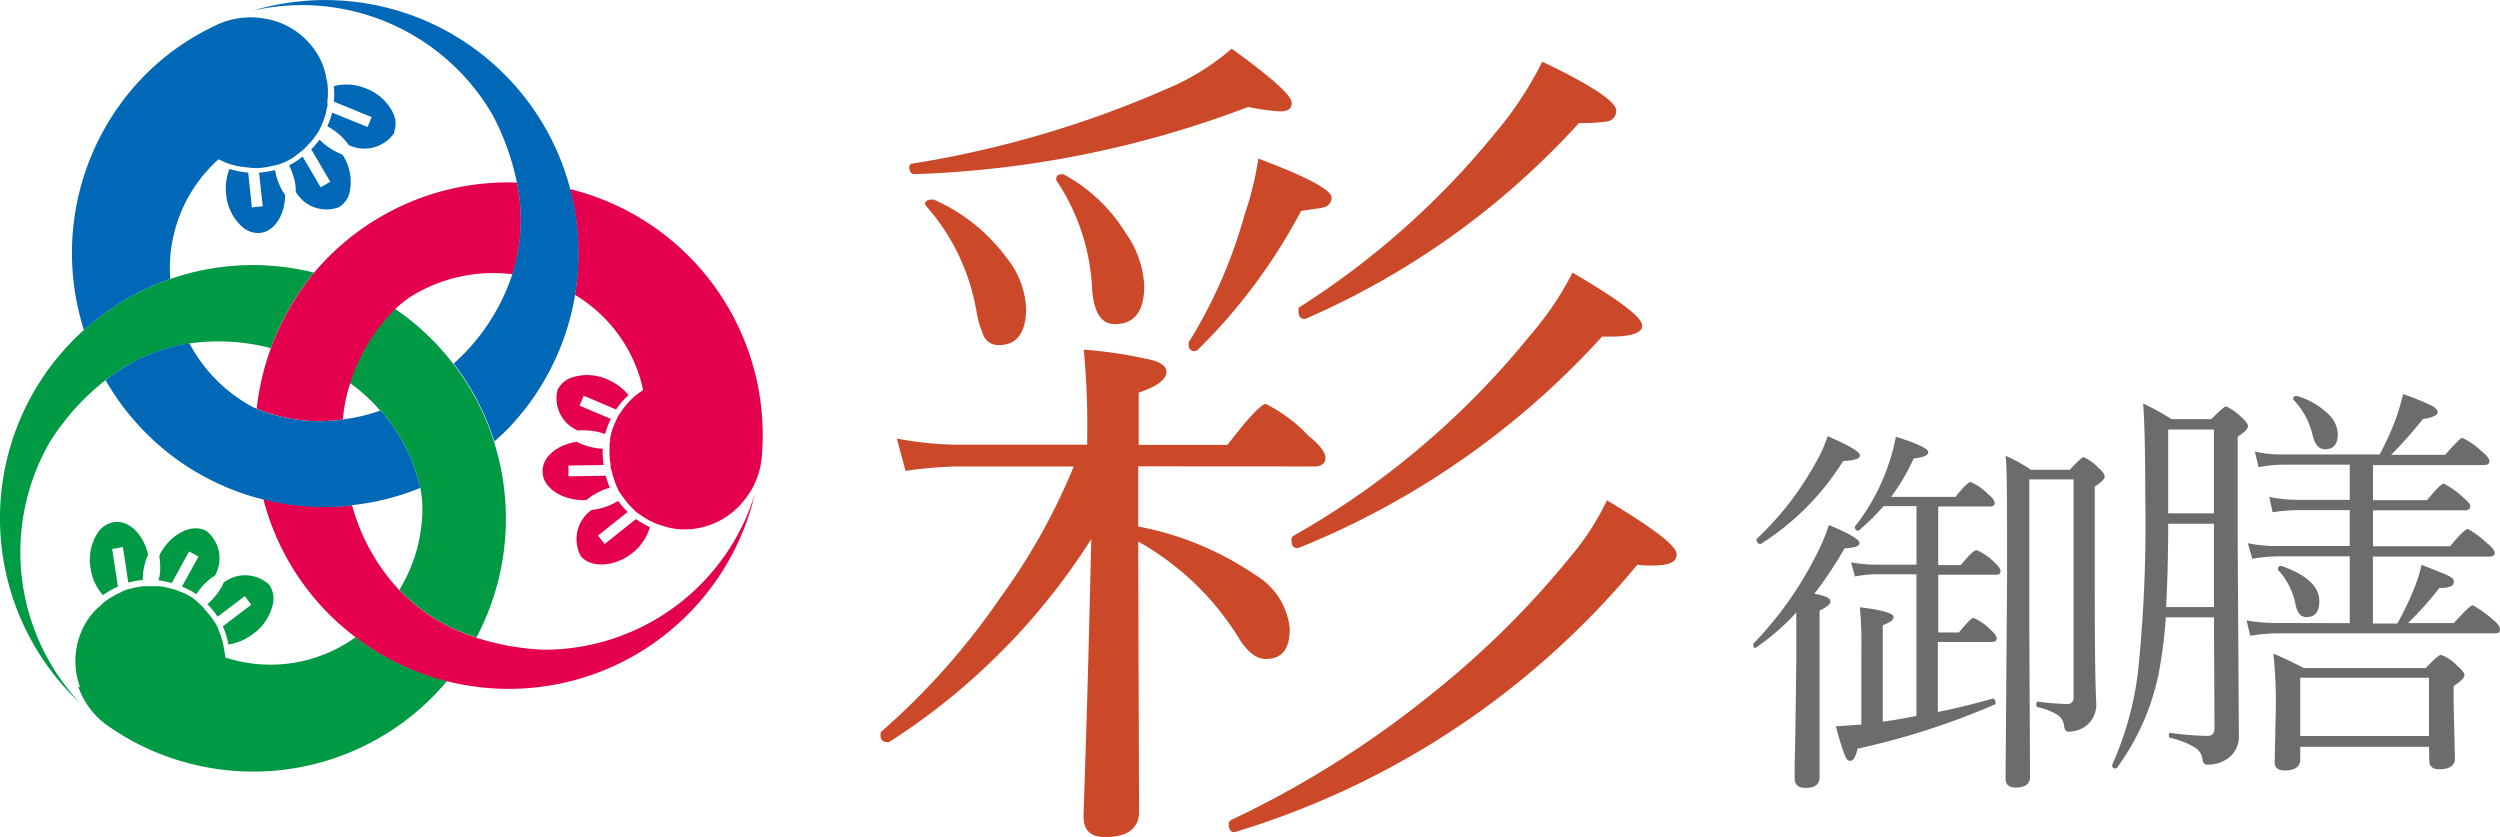 <svg xmlns="http://www.w3.org/2000/svg" width="135.615" height="45.401"><path data-name="パス 1832" d="M12.383 34.962a2.891 2.891 0 001.357-.585 2.7 2.7 0 001.078-1.684 1.323 1.323 0 00-.222-.983 1.919 1.919 0 00-2.469-.105 1.759 1.759 0 01-.111.24 3.512 3.512 0 01-.767.93 4.429 4.429 0 01.556.679l1.475-1.118.176.234.176.234-1.545 1.17a4.185 4.185 0 01.3.971" fill="#094"/><path data-name="パス 1833" d="M6.666 29.667l.293 1.937a4.5 4.5 0 01.784-.14 3.37 3.37 0 01.293-1.381c-.263-1.123-1.071-1.9-1.872-1.755a1.311 1.311 0 00-.848.55 2.68 2.68 0 00-.4 1.954 2.779 2.779 0 00.667 1.451 4.521 4.521 0 01.813-.462l-.31-2.042.287-.041" fill="#094"/><path data-name="パス 1834" d="M9.317 31.622l.942-1.709.257.14.252.14-.9 1.627a3.728 3.728 0 01.731.38l.047.035a3.622 3.622 0 01.8-.872l.216-.14a1.906 1.906 0 00-.462-2.417c-.778-.427-1.9.123-2.51 1.229l-.041.088v.111a3.8 3.8 0 01.035.813 3.762 3.762 0 01-.082.433 4.815 4.815 0 01.69.14" fill="#094"/><path data-name="パス 1835" d="M4.244 37.244a4.312 4.312 0 001.714 2.2 13.493 13.493 0 004.441 2 13.715 13.715 0 0013.856-4.505 13.809 13.809 0 01-4.962-2.376 7.9 7.9 0 01-7.08 1.1v-.094a2.654 2.654 0 00-.047-.287 4.325 4.325 0 00-.31-1.106 2.706 2.706 0 00-.111-.275c-.041-.082-.105-.152-.152-.228a4.021 4.021 0 00-.532-.655v-.031a6.01 6.01 0 00-.527-.491l-.041-.035a3.7 3.7 0 00-.708-.369h-.029l-.24-.1-.287-.076a4.383 4.383 0 00-.585-.117h-.819a4.093 4.093 0 00-.755.14.77.77 0 00-.252.07 2.815 2.815 0 00-.275.123 4.494 4.494 0 00-.907.544l-.211.193a3.82 3.82 0 00-.62.679 4.1 4.1 0 00-.462 3.733" fill="#094"/><path data-name="パス 1836" d="M20.641 22.266a9.543 9.543 0 012.159 4.2 5.883 5.883 0 01.111.884 8.449 8.449 0 01-1.252 4.652 10.023 10.023 0 004.184 2.58 13.783 13.783 0 00-4.418-17.834 9.783 9.783 0 00-2.457 4.02 8.958 8.958 0 011.65 1.5" fill="#094"/><path data-name="パス 1837" d="M4.308 38.099a11.962 11.962 0 01-1.586-14.154 13.224 13.224 0 013.008-3.329 9.818 9.818 0 014.546-1.984 11.063 11.063 0 014.418.257 13.814 13.814 0 012.34-4.1 13.645 13.645 0 00-7.811.351 13.738 13.738 0 00-4.909 22.972" fill="#094"/><path data-name="パス 1838" d="M31.393 23.342h.263a3.634 3.634 0 011.17.2 4.451 4.451 0 01.31-.819l-1.7-.72.117-.269.111-.269 1.755.749a4.536 4.536 0 01.673-.784 2.926 2.926 0 00-1.123-.837 2.662 2.662 0 00-1.989-.1 1.3 1.3 0 00-.743.685 1.9 1.9 0 001.135 2.188" fill="#e5004f"/><path data-name="パス 1839" d="M33.523 27.175a3.341 3.341 0 01-1.428.486 1.94 1.94 0 00-.585 2.51c.521.632 1.808.614 2.791-.17a2.738 2.738 0 00.954-1.41 4.3 4.3 0 01-.755-.433l-1.7 1.352-.181-.228-.181-.228 1.609-1.281a5.061 5.061 0 01-.509-.585" fill="#e5004f"/><path data-name="パス 1840" d="M31.732 27.116h.1l.082-.076a3.511 3.511 0 011.17-.585 4.679 4.679 0 01-.228-.649l-2.019.035v-.585l1.913-.035a4.153 4.153 0 01-.053-.878 3.51 3.51 0 01-1.17-.263 2.188 2.188 0 01-.234-.117c-1.082.158-1.878.837-1.861 1.609 0 .889 1.053 1.586 2.34 1.562" fill="#e5004f"/><path data-name="パス 1841" d="M30.925 10.294a13.768 13.768 0 01.263 5.7 7.952 7.952 0 013.7 5.161l-.152.111c-.076.053-.158.105-.234.17a4.1 4.1 0 00-.784.866c-.059.082-.123.158-.176.246s-.076.17-.117.252a4.037 4.037 0 00-.293.8v.041l-.035.117v.117a.371.371 0 01-.029.176v.281a3.767 3.767 0 00.053.854v.041a.6.6 0 00.035.246 1.924 1.924 0 01.082.293 5.059 5.059 0 00.2.585l.029.059.053.117.035.088.111.17.064.094.1.129a3.925 3.925 0 00.5.585c.064.059.117.129.181.181s.17.111.252.17a4.1 4.1 0 00.86.474c.088.035.181.058.275.088a3.62 3.62 0 00.919.2 4.1 4.1 0 003.464-1.463 4.313 4.313 0 001.053-2.586 13.739 13.739 0 00-10.368-14.388" fill="#e5004f"/><path data-name="パス 1842" d="M18.603 22.751a8.519 8.519 0 01.4-1.984 9.783 9.783 0 012.458-4.02 5.853 5.853 0 01.889-.7 8.514 8.514 0 015.459-1.17 9.947 9.947 0 00.234-4.973 13.75 13.75 0 00-10.983 4.862 14.043 14.043 0 00-3.136 7.4 8.777 8.777 0 004.681.585" fill="#e5004f"/><path data-name="パス 1843" d="M29.486 35.243a13.628 13.628 0 01-3.639-.649 10.023 10.023 0 01-4.184-2.58 10.9 10.9 0 01-2.563-4.6 13.755 13.755 0 01-4.81-.345c.029.111.047.222.082.328a13.651 13.651 0 004.921 7.174 13.718 13.718 0 0021.655-7.776 11.962 11.962 0 01-11.462 8.449" fill="#e5004f"/><path data-name="パス 1844" d="M13.664 11.254l-.2-1.89a4.546 4.546 0 01-1.018-.2 2.89 2.89 0 00-.181 1.369 2.686 2.686 0 00.889 1.785 1.281 1.281 0 00.96.316c.772-.082 1.34-.965 1.357-2.06a2.119 2.119 0 01-.152-.222 3.511 3.511 0 01-.4-1.129 4.385 4.385 0 01-.866.14l.2 1.826-.293.029" fill="#0068b7"/><path data-name="パス 1845" d="M21.376 7.158a1.287 1.287 0 00-.041-1.006 2.674 2.674 0 00-1.469-1.346 2.732 2.732 0 00-1.755-.135 4.487 4.487 0 010 .843l2.048.837-.105.269-.111.269-1.925-.778a3.939 3.939 0 01-.263.737 3.406 3.406 0 011.17 1.024 1.964 1.964 0 002.487-.7" fill="#0068b7"/><path data-name="パス 1846" d="M17.392 10.159l-.977-1.668a4.354 4.354 0 01-.731.48 3.628 3.628 0 01.357 1.17v.257a1.926 1.926 0 002.34.843 1.276 1.276 0 00.585-.819 2.662 2.662 0 00-.345-1.966l-.059-.082-.105-.035a3.564 3.564 0 01-1.123-.761 4.549 4.549 0 01-.451.521l1.035 1.76-.252.146" fill="#0068b7"/><path data-name="パス 1847" d="M11.856 8.643l.152.07.263.117a4.094 4.094 0 001.17.252l.3.035h.275a4.224 4.224 0 00.843-.14h.041l.117-.029.123-.029.158-.064.123-.053.105-.041a3.757 3.757 0 00.714-.468l.035-.029c.064-.053.135-.1.193-.158a2.458 2.458 0 00.211-.216 3.591 3.591 0 00.392-.456l.041-.059a2.06 2.06 0 00.328-.585 3.96 3.96 0 00.257-.726v-.035a1.271 1.271 0 01.064-.246 2.663 2.663 0 000-.3 3.9 3.9 0 000-.942 1.557 1.557 0 00-.059-.287 3.662 3.662 0 00-.293-.965 4.1 4.1 0 00-3-2.27 4.347 4.347 0 00-2.768.386 13.5 13.5 0 00-3.95 2.844 13.744 13.744 0 00-3.136 13.657 13.7 13.7 0 014.681-2.773 7.928 7.928 0 012.61-6.483" fill="#0068b7"/><path data-name="パス 1848" d="M19.1 27.403a13.673 13.673 0 003.7-.936 9.543 9.543 0 00-2.159-4.2 9.6 9.6 0 01-2.048.486 8.776 8.776 0 01-4.681-.585c-.07-.035-.152-.059-.216-.094a8.42 8.42 0 01-3.423-3.452 9.759 9.759 0 00-4.546 2 13.671 13.671 0 0013.364 6.8" fill="#0068b7"/><path data-name="パス 1849" d="M26.747 6.286a13.457 13.457 0 011.287 3.593 9.947 9.947 0 01-.234 4.974 11.193 11.193 0 01-3.189 4.868 13.808 13.808 0 012.206 4.225c.234-.211.474-.421.7-.649A13.739 13.739 0 0013.697.583a11.959 11.959 0 0113.054 5.7" fill="#0068b7"/><path data-name="パス 1850" d="M61.743 25.297v3.264a16.794 16.794 0 016.378 2.645 3.82 3.82 0 011.843 2.885c0 1.135-.421 1.656-1.322 1.656-.474 0-.995-.38-1.463-1.17a15.067 15.067 0 00-5.436-5.2v.854l.047 13.8c0 .9-.614 1.375-1.843 1.375-.807 0-1.17-.38-1.17-1.135l.14-4.3c.094-3.072.187-6.665.281-10.731a35.8 35.8 0 01-10.965 11.012h-.094c-.281 0-.374-.14-.374-.374 0-.1 0-.146.047-.193a38.52 38.52 0 006.483-7.308 33.45 33.45 0 003.95-7.074h-6.237a21.759 21.759 0 00-2.885.24l-.474-1.755a18.078 18.078 0 003.359.334h6.969v-.521a42.484 42.484 0 00-.187-4.634 24.18 24.18 0 013.78.585c.474.14.708.38.708.614 0 .427-.521.8-1.51 1.135v2.832h4.816c1.129-1.469 1.843-2.223 2.077-2.223a8.152 8.152 0 012.34 1.755c.614.474.9.9.9 1.17s-.187.468-.585.468zM49.614 9.446c-.193 0-.287-.14-.287-.374 0-.094.047-.193.14-.193a56.552 56.552 0 0013.832-4.061 12.936 12.936 0 003.511-2.177c2.177 1.562 3.259 2.551 3.259 2.926s-.234.474-.661.474a12.074 12.074 0 01-1.7-.24 55.856 55.856 0 01-18.094 3.645zm.661 1.755c-.047-.047-.094-.094-.094-.14 0-.14.14-.234.328-.234h.14a9.777 9.777 0 013.926 3.119 4.734 4.734 0 011.088 2.785c0 1.328-.521 1.989-1.469 1.989a.883.883 0 01-.8-.427 5.682 5.682 0 01-.427-1.416 11.515 11.515 0 00-2.709-5.681zm7.021-1.416v-.094c0-.14.094-.24.334-.24a.17.17 0 01.14.047 8.929 8.929 0 013.312 3.171 5.389 5.389 0 01.989 2.832c0 1.375-.521 2.083-1.6 2.083-.714 0-1.135-.614-1.229-1.89a11.463 11.463 0 00-1.943-5.915zm7.659 9.216c-.047 0-.094.047-.14.047a.3.3 0 01-.334-.328v-.146a26.576 26.576 0 003.025-6.9 17.34 17.34 0 00.755-3.072q3.973 1.492 3.973 2.124a.538.538 0 01-.427.521c-.14.047-.585.094-1.229.193a30.484 30.484 0 01-5.623 7.554zm2.03 26.137h-.047q-.281 0-.281-.421a.222.222 0 01.14-.24 54.048 54.048 0 0010.825-6.8 49.2 49.2 0 007.56-7.466 14.283 14.283 0 001.989-3.072c2.5 1.51 3.78 2.457 3.78 2.926s-.474.614-1.369.614a4.992 4.992 0 01-.761-.047 45.37 45.37 0 01-21.837 14.505zm3.452-15.406h-.047c-.234 0-.334-.14-.334-.427a.263.263 0 01.1-.234A45.1 45.1 0 0082.964 18.24a16.862 16.862 0 002.34-3.452c2.5 1.469 3.78 2.411 3.78 2.885 0 .38-.585.585-1.656.585h-.521a44.889 44.889 0 01-16.471 11.468zm.38-12.434h-.047c-.24 0-.333-.14-.333-.468 0-.1 0-.146.094-.193a44.289 44.289 0 0010.532-9.362 19.566 19.566 0 002.6-3.926C86.355 4.625 87.677 5.526 87.677 6a.585.585 0 01-.468.585 10.407 10.407 0 01-1.562.094A43.294 43.294 0 0170.82 17.293z" fill="#cb4829"/><path data-name="パス 1851" d="M98.418 32.207c.585.105.872.228.872.415s-.211.31-.585.5v9.032c0 .4-.252.585-.766.585-.375 0-.585-.164-.585-.515v-.813c.041-1.533.064-3.4.088-5.635v-2.551a12.464 12.464 0 01-2.218 1.925h.029c-.105 0-.146-.041-.146-.164a.082.082 0 010-.064 19.391 19.391 0 003.318-4.622 10.577 10.577 0 00.784-1.82c1.1.456 1.662.784 1.662.971s-.269.269-.813.293a20.181 20.181 0 01-1.638 2.463zm-2.926-2.7h-.041a.226.226 0 01-.164-.211.076.076 0 010-.059 16.53 16.53 0 003.13-4 7.7 7.7 0 00.726-1.574c1.17.5 1.755.848 1.755 1.036s-.31.287-.913.31a14.289 14.289 0 01-4.47 4.5zm7.069-2.553h3.511c.439-.538.708-.807.831-.807a3.13 3.13 0 01.954.667c.228.181.351.351.351.474s-.1.187-.269.187h-2.8v3.179h1.229c.433-.538.726-.807.848-.807a2.669 2.669 0 01.954.644c.228.2.351.369.351.5s-.082.187-.269.187h-3.107v3.13h1.116c.439-.521.685-.79.79-.79a2.868 2.868 0 01.93.644c.211.187.334.351.334.474s-.082.187-.269.187h-2.926v3.8a38.471 38.471 0 002.967-.726c.1 0 .164.082.164.246 0 .041 0 .064-.064.082a40.5 40.5 0 01-7.419 2.387c-.105.433-.228.661-.392.661s-.211-.105-.316-.334a15.663 15.663 0 01-.474-1.551h.187c.123 0 .515-.041 1.2-.082v-4.1a22.244 22.244 0 00-.082-2.264c1.223.146 1.826.333 1.826.521s-.187.293-.585.456v5.225a22.36 22.36 0 001.826-.31v-7.683h-2.112a6.279 6.279 0 00-1.223.123l-.211-.767a8.052 8.052 0 001.41.123h2.139v-3.176h-1.785a12.04 12.04 0 01-1.346 1.328.088.088 0 01-.064 0c-.082 0-.14-.059-.14-.164a.088.088 0 010-.064 11.117 11.117 0 001.867-3.511 10.124 10.124 0 00.351-1.352c1.17.374 1.755.644 1.755.831s-.269.293-.79.351a11.443 11.443 0 01-1.223 2.083zm7.607-1.469h2.112c.415-.456.667-.685.749-.685a2.45 2.45 0 01.807.585c.228.181.334.351.334.474s-.187.31-.538.538v3.9c0 3.423 0 6.056.082 7.882a1.463 1.463 0 01-.585 1.223 1.592 1.592 0 01-.93.287c-.129 0-.211-.1-.228-.31a.842.842 0 00-.333-.585 3.436 3.436 0 00-1.1-.433.158.158 0 01-.07-.193c0-.082.041-.123.105-.105a14.585 14.585 0 001.551.129.322.322 0 00.357-.351V26.004h-2.4v7.94l.041 8.192c0 .4-.269.585-.79.585-.351 0-.538-.164-.538-.474l.082-10.971c0-3.833 0-6.009-.082-6.547a7.853 7.853 0 011.387.761z" fill="#6d6c6c"/><path data-name="パス 1852" d="M120.097 33.488h-2.61a25.1 25.1 0 01-.4 3.113 13.077 13.077 0 01-2.241 5.038.111.111 0 01-.088.047.158.158 0 01-.181-.158v-.041a17.3 17.3 0 001.41-5.131 77.865 77.865 0 00.386-9.268c0-2.645-.047-4.365-.117-5.2a15.026 15.026 0 011.545.848h2.152c.445-.445.714-.69.807-.69a2.756 2.756 0 01.825.585c.246.2.357.38.357.5s-.176.31-.556.556v5.7l.064 10.532a1.439 1.439 0 01-.714 1.3 1.955 1.955 0 01-.989.263c-.152 0-.246-.088-.269-.287a.849.849 0 00-.421-.649 4.277 4.277 0 00-1.322-.515.123.123 0 01-.088-.135c0-.111.041-.158.111-.135a16.8 16.8 0 001.989.158c.246 0 .38-.135.38-.4zm0-.556v-4.523h-2.481c0 1.755-.047 3.265-.111 4.523zm0-5.085v-4.546h-2.481v4.546zm7.367 5.957V30.18h-3.891a7.877 7.877 0 00-1.393.135l-.246-.848a7.642 7.642 0 001.615.152h3.914v-1.948h-2.82a10.286 10.286 0 00-1.363.117l-.181-.831a7.953 7.953 0 001.545.158h2.82v-1.907h-3.645a7.02 7.02 0 00-1.3.135l-.2-.848a6.379 6.379 0 001.5.158h5.266a14.771 14.771 0 00.942-2.106c.152-.468.263-.872.334-1.17a13.991 13.991 0 011.592.649c.176.111.287.222.287.339s-.263.31-.8.357a23.581 23.581 0 01-1.726 1.948h2.926c.521-.585.831-.919.942-.919a4.634 4.634 0 011.1.784c.246.2.357.357.357.492s-.111.2-.293.2h-6.021v1.908h2.926c.491-.585.784-.9.919-.9a4.681 4.681 0 011.1.8c.222.181.334.316.334.427s-.088.222-.269.222h-5.009v1.948h4.184c.515-.626.831-.936.965-.936a5.179 5.179 0 011.053.784c.269.222.4.38.4.515s-.111.2-.293.2h-6.313v3.628h1.322a16.627 16.627 0 00.96-2.013 8.594 8.594 0 00.357-1.17c.807.316 1.322.515 1.527.632s.222.2.222.31c0 .2-.246.316-.784.316a18.666 18.666 0 01-1.7 1.9h2.487c.585-.649.919-.965 1.03-.965a6.344 6.344 0 011.094.784c.252.2.38.38.38.538s-.111.2-.287.2h-11.828a9.748 9.748 0 00-1.434.135l-.2-.831a9.651 9.651 0 001.633.135zm4.3 6.705h-6.986v.7c0 .38-.293.585-.848.585-.357 0-.538-.152-.538-.445l.064-3.025a24.975 24.975 0 00-.135-2.867c.649.269 1.17.538 1.662.784h6.606c.445-.468.714-.714.825-.714a2.11 2.11 0 01.872.585c.269.228.4.38.4.515s-.2.339-.585.585v1.006l.07 2.926c0 .38-.293.585-.854.585-.357 0-.538-.158-.538-.474zm-8.192-9.608v-.064a.139.139 0 01.158-.135h.041c1.369.491 2.042 1.118 2.042 1.9 0 .585-.228.872-.7.872-.316 0-.491-.222-.585-.667a3.862 3.862 0 00-.975-1.917zm.825-9.245v-.047a.144.144 0 01.156-.129h.047a4 4 0 011.679.965 1.551 1.551 0 01.538 1.094c0 .585-.246.831-.7.831-.334 0-.556-.269-.673-.784a4.055 4.055 0 00-1.071-1.937zm7.367 18.267v-3.16h-6.986v3.16z" fill="#6d6c6c"/></svg>